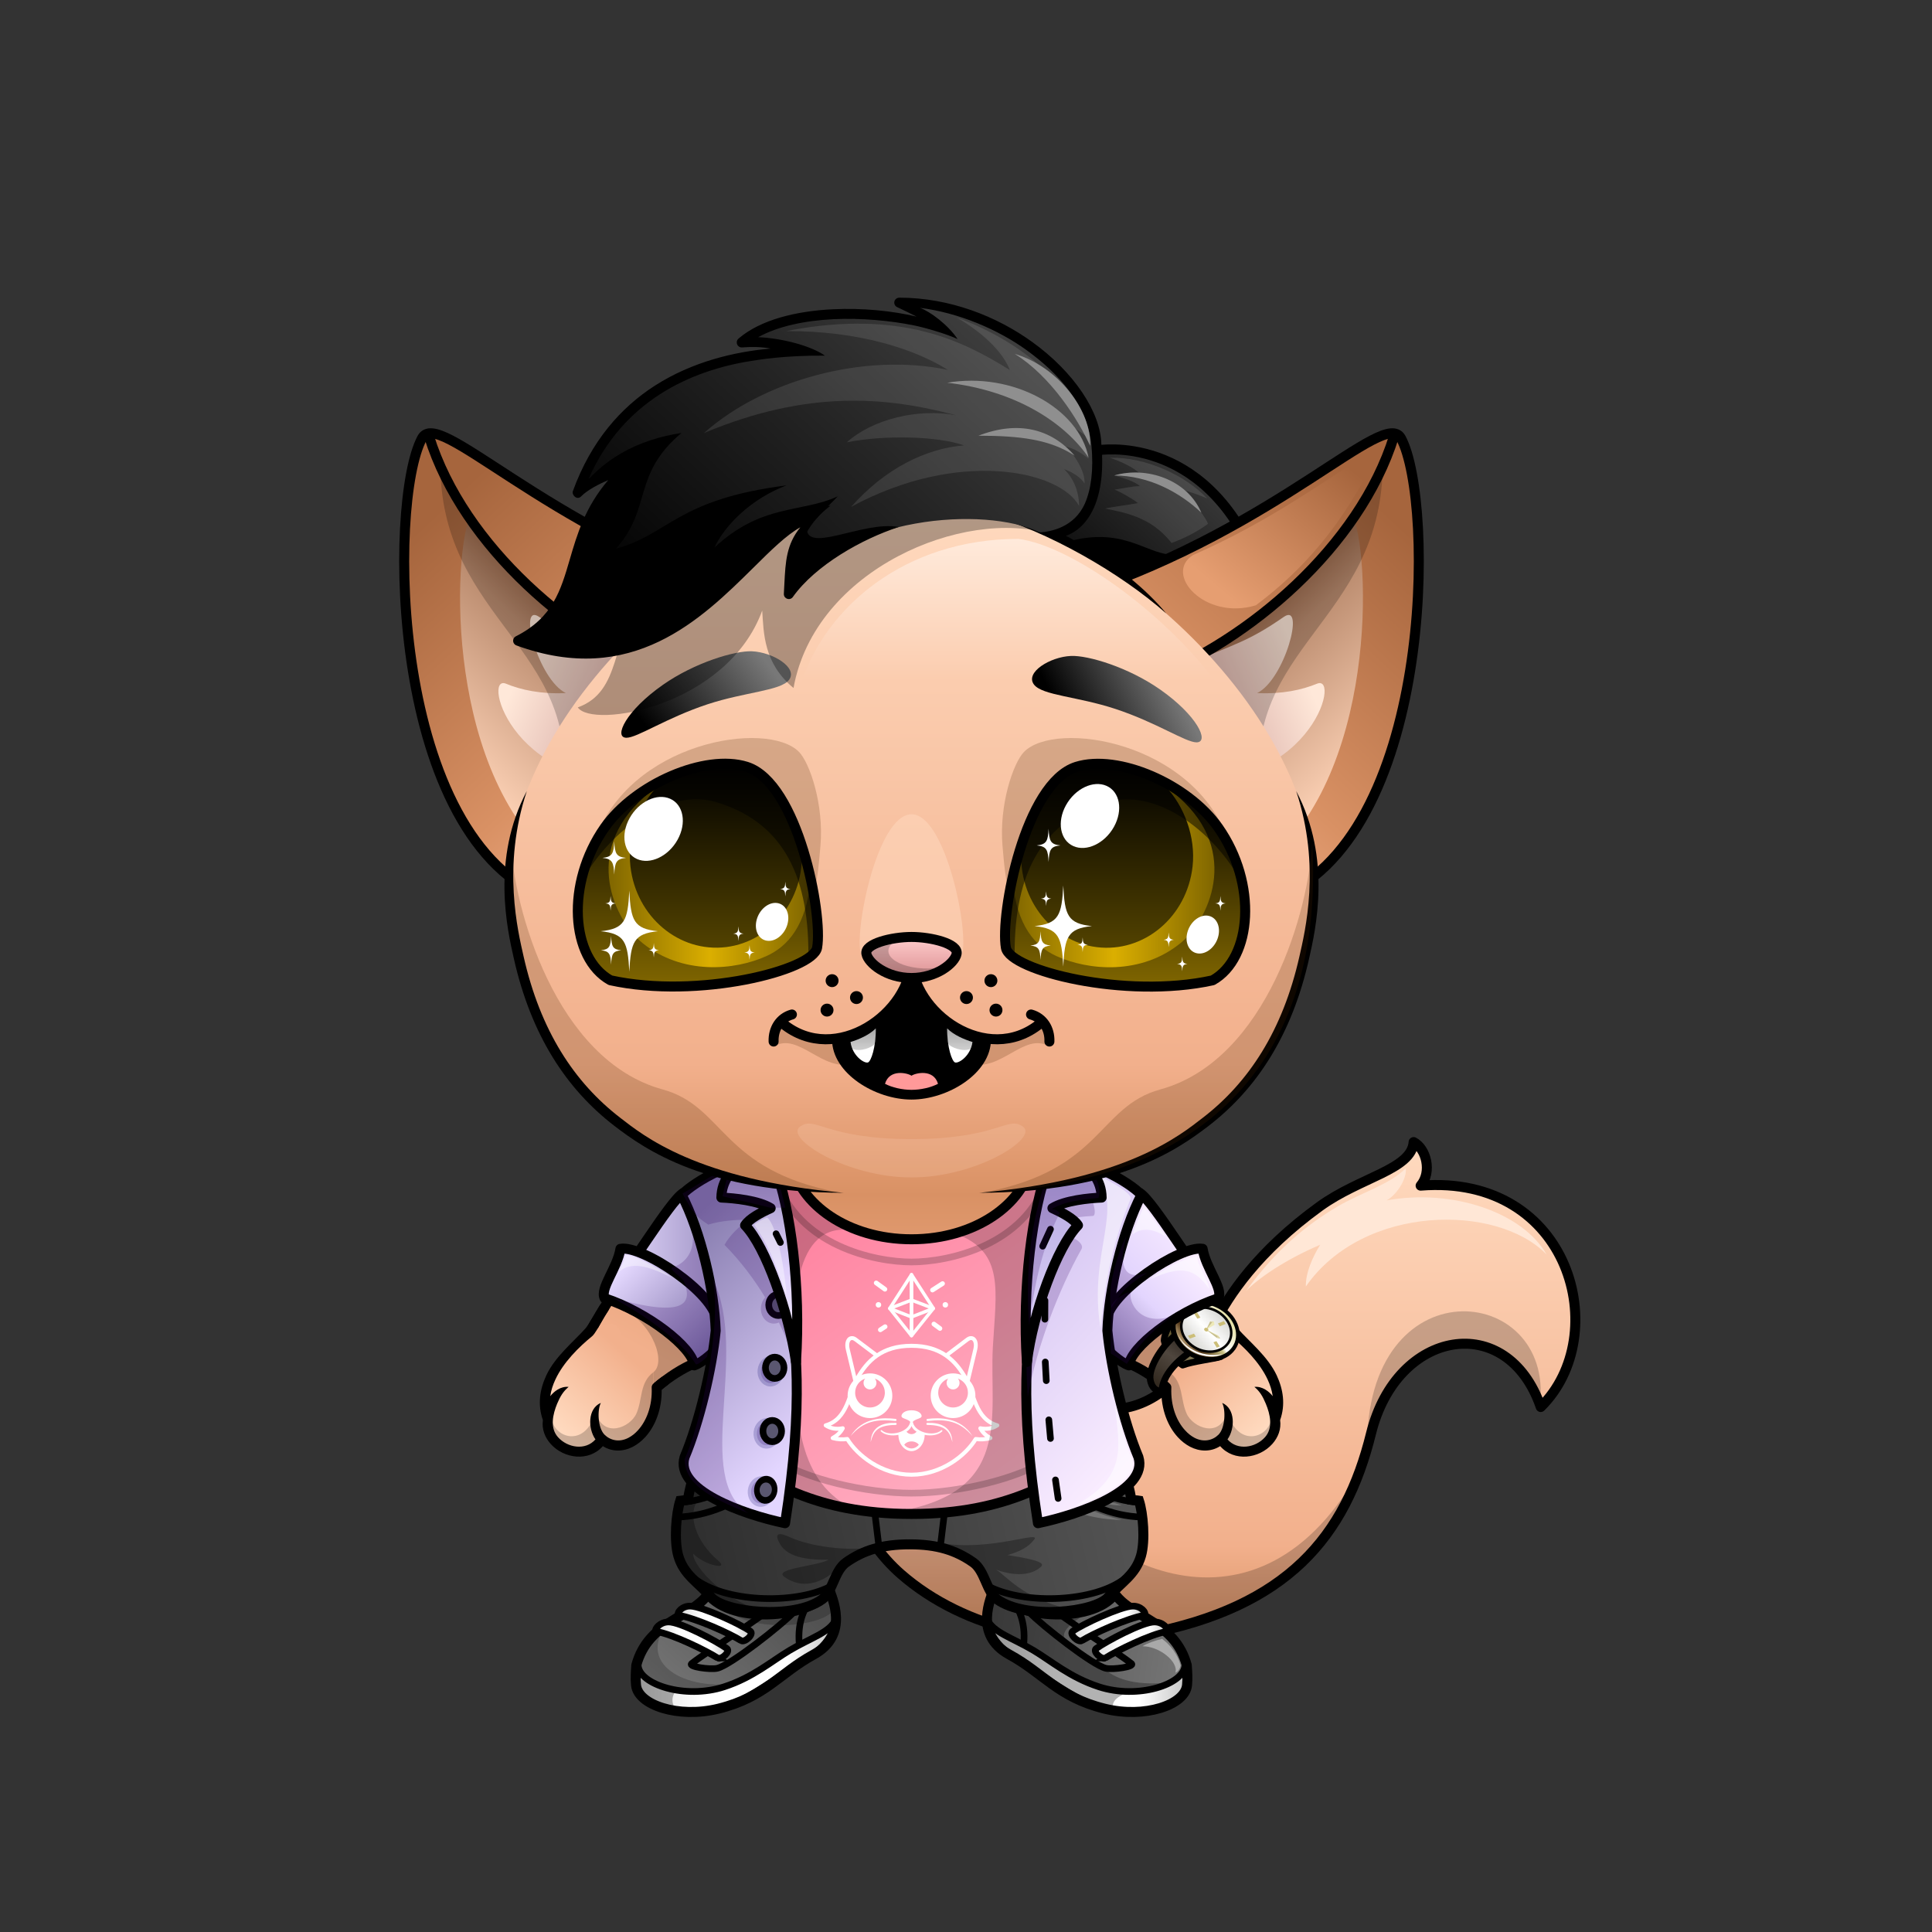 <svg xmlns="http://www.w3.org/2000/svg" style="shape-rendering:geometricPrecision; text-rendering:geometricPrecision; image-rendering:optimizeQuality; fill-rule:evenodd; clip-rule:evenodd" version="1.1" viewBox="0 0 29000 29000" xmlns:xml="http://www.w3.org/XML/1998/namespace" xml:space="preserve" xmlns:xlink="http://www.w3.org/1999/xlink"><rect x="0" y="0" width="29000" height="29000" fill="#333333" stroke="none"/><defs><style type="text/css">
   <![CDATA[
    .str8 {stroke:black;stroke-width:100;stroke-opacity:0.2}
    .str9 {stroke:black;stroke-width:100;stroke-linecap:round;stroke-linejoin:round;stroke-opacity:0.2}
    .str10 {stroke:#000066;stroke-width:100;stroke-linecap:round;stroke-linejoin:round;stroke-opacity:0.2}
    .str3 {stroke:black;stroke-width:100}
    .str2 {stroke:black;stroke-width:75}
    .str4 {stroke:black;stroke-width:150}
    .str1 {stroke:black;stroke-width:100;stroke-linecap:round;stroke-linejoin:round}
    .str7 {stroke:white;stroke-width:69.99;stroke-linecap:round;stroke-linejoin:round}
    .str5 {stroke:white;stroke-width:60;stroke-linecap:round;stroke-linejoin:round}
    .str6 {stroke:white;stroke-width:50;stroke-linecap:round;stroke-linejoin:round}
    .str0 {stroke:black;stroke-width:150;stroke-linecap:round;stroke-linejoin:round}
    .fil4 {fill:none}
    .fil33 {fill:none}
    .fil62 {fill:black}
    .fil41 {fill:#5A5770}
    .fil47 {fill:#8F8F8F}
    .fil15 {fill:#C7BE90}
    .fil13 {fill:#CCBE78}
    .fil16 {fill:#DED5A6}
    .fil14 {fill:#EDE9B9}
    .fil64 {fill:#FF9999}
    .fil2 {fill:#FFE7D6}
    .fil17 {fill:white}
    .fil6 {fill:black;fill-rule:nonzero}
    .fil32 {fill:white;fill-rule:nonzero}
    .fil46 {fill:white;fill-opacity:0.102}
    .fil1 {fill:black;fill-opacity:0.2}
    .fil37 {fill:#330066;fill-opacity:0.2}
    .fil57 {fill:#4D2700;fill-opacity:0.2}
    .fil60 {fill:#FFDABF;fill-opacity:0.2}
    .fil30 {fill:white;fill-opacity:0.2}
    .fil21 {fill:black;fill-opacity:0.302}
    .fil28 {fill:white;fill-opacity:0.4}
    .fil69 {fill:black;fill-opacity:0.502}
    .fil61 {fill:#FFDABF;fill-opacity:0.502}
    .fil43 {fill:white;fill-opacity:0.502}
    .fil38 {fill:url(#id0)}
    .fil67 {fill:url(#id1)}
    .fil74 {fill:url(#id2)}
    .fil45 {fill:url(#id3)}
    .fil44 {fill:url(#id4)}
    .fil66 {fill:url(#id5)}
    .fil68 {fill:url(#id6)}
    .fil36 {fill:url(#id7)}
    .fil8 {fill:url(#id8)}
    .fil5 {fill:url(#id9)}
    .fil35 {fill:url(#id10)}
    .fil3 {fill:url(#id11)}
    .fil70 {fill:url(#id12)}
    .fil31 {fill:url(#id13)}
    .fil18 {fill:url(#id14)}
    .fil71 {fill:url(#id15)}
    .fil54 {fill:url(#id16)}
    .fil72 {fill:url(#id17)}
    .fil34 {fill:url(#id18)}
    .fil58 {fill:url(#id19)}
    .fil39 {fill:url(#id20)}
    .fil40 {fill:url(#id21)}
    .fil10 {fill:url(#id22)}
    .fil42 {fill:url(#id23)}
    .fil56 {fill:url(#id24)}
    .fil12 {fill:url(#id25)}
    .fil24 {fill:url(#id26)}
    .fil19 {fill:url(#id27)}
    .fil29 {fill:url(#id28)}
    .fil27 {fill:url(#id29)}
    .fil23 {fill:url(#id30)}
    .fil11 {fill:url(#id31)}
    .fil63 {fill:url(#id32)}
    .fil20 {fill:url(#id33)}
    .fil9 {fill:url(#id34)}
    .fil25 {fill:url(#id35)}
    .fil22 {fill:url(#id36)}
    .fil26 {fill:url(#id37)}
    .fil65 {fill:url(#id38)}
    .fil7 {fill:url(#id39)}
    .fil48 {fill:url(#id40)}
    .fil51 {fill:url(#id41)}
    .fil59 {fill:url(#id42)}
    .fil73 {fill:url(#id43)}
    .fil52 {fill:url(#id44)}
    .fil49 {fill:url(#id45)}
    .fil53 {fill:url(#id46)}
    .fil50 {fill:url(#id47)}
    .fil0 {fill:url(#id48)}
    .fil55 {fill:url(#id49)}
   ]]>
  </style><linearGradient gradientUnits="userSpaceOnUse" id="id0" x1="9195.62" x2="11138.5" y1="19091.4" y2="19091.4"><stop offset="0" style="stop-opacity:1; stop-color:#E5D9FF"/><stop offset="1" style="stop-opacity:1; stop-color:#9085B7"/></linearGradient><linearGradient gradientUnits="userSpaceOnUse" id="id1" x1="9134.83" x2="12164.8" y1="13017.8" y2="13017.8"><stop offset="0" style="stop-opacity:1; stop-color:#806600"/><stop offset="0.502" style="stop-opacity:1; stop-color:#DBAF00"/><stop offset="1" style="stop-opacity:1; stop-color:#806600"/></linearGradient><linearGradient gradientUnits="userSpaceOnUse" id="id2" x1="9789.19" x2="14457.9" y1="9679.2" y2="4672.24"><stop offset="0" style="stop-opacity:1; stop-color:black"/><stop offset="0.612" style="stop-opacity:1; stop-color:#242424"/><stop offset="1" style="stop-opacity:1; stop-color:#3D3D3D"/></linearGradient><linearGradient gradientUnits="userSpaceOnUse" id="id3" x1="16147.1" x2="18467.9" xlink:href="#id2" y1="9686.9" y2="7197.98"/><linearGradient gradientUnits="userSpaceOnUse" id="id4" x1="15991.2" x2="15940.5" y1="20421.3" y2="17401.8"><stop offset="0" style="stop-opacity:1; stop-color:#E5D9FF"/><stop offset="1" style="stop-opacity:1; stop-color:#B0A4DB"/></linearGradient><linearGradient gradientUnits="userSpaceOnUse" id="id5" x1="10475.6" x2="10475.6" y1="14807.9" y2="11463"><stop offset="0" style="stop-opacity:1; stop-color:#806600"/><stop offset="1" style="stop-opacity:1; stop-color:black"/></linearGradient><linearGradient gradientUnits="userSpaceOnUse" id="id6" x1="10745.7" x2="10745.7" y1="11455.5" y2="14225.1"><stop offset="0" style="stop-opacity:1; stop-color:black"/><stop offset="1" style="stop-opacity:1; stop-color:#524200"/></linearGradient><linearGradient gradientUnits="userSpaceOnUse" id="id7" x1="14986.9" x2="17551" y1="18931.5" y2="21312.5"><stop offset="0" style="stop-opacity:1; stop-color:#D3C4F2"/><stop offset="1" style="stop-opacity:1; stop-color:#FAEDFF"/></linearGradient><linearGradient gradientUnits="userSpaceOnUse" id="id8" x1="8421.86" x2="9619.08" y1="21494.9" y2="20163.4"><stop offset="0" style="stop-opacity:1; stop-color:#FFDABF"/><stop offset="0.851" style="stop-opacity:1; stop-color:#F2B08C"/><stop offset="1" style="stop-opacity:1; stop-color:#F2B08C"/></linearGradient><linearGradient gradientUnits="userSpaceOnUse" id="id9" x1="18942.4" x2="17744.3" xlink:href="#id8" y1="21494.5" y2="20163.8"/><linearGradient gradientUnits="userSpaceOnUse" id="id10" x1="16751.8" x2="17996.3" y1="20258.9" y2="18978.3"><stop offset="0" style="stop-opacity:1; stop-color:#9F93C4"/><stop offset="0.478" style="stop-opacity:1; stop-color:#E3D5FE"/><stop offset="1" style="stop-opacity:1; stop-color:#FAEDFF"/></linearGradient><linearGradient gradientUnits="userSpaceOnUse" id="id11" x1="15991.1" x2="17371" y1="17773.3" y2="20872.6"><stop offset="0" style="stop-opacity:1; stop-color:#D99164"/><stop offset="0.878" style="stop-opacity:1; stop-color:#F2B08C"/><stop offset="1" style="stop-opacity:1; stop-color:#F2B08C"/></linearGradient><linearGradient gradientUnits="userSpaceOnUse" id="id12" x1="16888.2" x2="16888.2" xlink:href="#id5" y1="14809.2" y2="11464.2"/><linearGradient gradientUnits="userSpaceOnUse" id="id13" x1="12005" x2="15359.6" y1="17792.5" y2="22396.9"><stop offset="0" style="stop-opacity:1; stop-color:#FF7F9D"/><stop offset="1" style="stop-opacity:1; stop-color:#FFB2C5"/></linearGradient><linearGradient gradientUnits="userSpaceOnUse" id="id14" x1="13681.9" x2="13681.9" y1="17759.2" y2="23134.9"><stop offset="0" style="stop-opacity:1; stop-color:#D99164"/><stop offset="0.031" style="stop-opacity:1; stop-color:#D99164"/><stop offset="0.529" style="stop-opacity:1; stop-color:#F2B08C"/><stop offset="1" style="stop-opacity:1; stop-color:#FFDABF"/></linearGradient><linearGradient gradientUnits="userSpaceOnUse" id="id15" x1="15199" x2="18229" xlink:href="#id1" y1="13019" y2="13019"/><linearGradient gradientUnits="userSpaceOnUse" id="id16" x1="18388.9" x2="20108.9" y1="8920.25" y2="6891.55"><stop offset="0" style="stop-opacity:1; stop-color:#E69E71"/><stop offset="1" style="stop-opacity:1; stop-color:#A6653D"/></linearGradient><linearGradient gradientUnits="userSpaceOnUse" id="id17" x1="16618.2" x2="16618.2" xlink:href="#id6" y1="11456.8" y2="14226.4"/><linearGradient gradientUnits="userSpaceOnUse" id="id18" x1="16453.8" x2="17941.4" y1="19856.8" y2="18326.1"><stop offset="0" style="stop-opacity:1; stop-color:#B5A9D7"/><stop offset="0.42" style="stop-opacity:1; stop-color:#E3D5FE"/><stop offset="1" style="stop-opacity:1; stop-color:#FAEDFF"/></linearGradient><linearGradient gradientUnits="userSpaceOnUse" id="id19" x1="9787.48" x2="11411.9" y1="11031.6" y2="9817.74"><stop offset="0" style="stop-opacity:1; stop-color:black"/><stop offset="1" style="stop-opacity:1; stop-color:#787878"/></linearGradient><linearGradient gradientUnits="userSpaceOnUse" id="id20" x1="9363.9" x2="10617.3" y1="18982.4" y2="20254.8"><stop offset="0" style="stop-opacity:1; stop-color:#E5D9FF"/><stop offset="1" style="stop-opacity:1; stop-color:#7D71A8"/></linearGradient><linearGradient gradientUnits="userSpaceOnUse" id="id21" x1="12322.8" x2="9868.62" y1="21479.2" y2="18764.7"><stop offset="0" style="stop-opacity:1; stop-color:#E3D6FF"/><stop offset="1" style="stop-opacity:1; stop-color:#867BAE"/></linearGradient><linearGradient gradientUnits="userSpaceOnUse" id="id22" x1="17356.8" x2="17836.9" y1="20760.1" y2="20124.2"><stop offset="0" style="stop-opacity:1; stop-color:#332A20"/><stop offset="0.58" style="stop-opacity:1; stop-color:#4F463E"/><stop offset="1" style="stop-opacity:1; stop-color:#2E261F"/></linearGradient><linearGradient gradientUnits="userSpaceOnUse" id="id23" x1="11422.8" x2="11372" y1="20421.3" y2="17401.8"><stop offset="0" style="stop-opacity:1; stop-color:#F6F2FF"/><stop offset="0.451" style="stop-opacity:1; stop-color:#DFD1FB"/><stop offset="1" style="stop-opacity:1; stop-color:#978CBD"/></linearGradient><linearGradient gradientUnits="userSpaceOnUse" id="id24" x1="15140.3" x2="15140.3" y1="8089.16" y2="10235"><stop offset="0" style="stop-opacity:1; stop-color:#FFEADB"/><stop offset="1" style="stop-opacity:1; stop-color:#FBCCAE"/></linearGradient><linearGradient gradientUnits="userSpaceOnUse" id="id25" x1="17880.7" x2="18332.3" y1="20160.3" y2="19755.3"><stop offset="0" style="stop-opacity:1; stop-color:#D9D9D5"/><stop offset="0.502" style="stop-opacity:0.988; stop-color:white"/><stop offset="1" style="stop-opacity:1; stop-color:#DBDBD7"/></linearGradient><linearGradient gradientUnits="userSpaceOnUse" id="id26" x1="14895.7" x2="17745.3" y1="24603.3" y2="25021.3"><stop offset="0" style="stop-opacity:1; stop-color:#525252"/><stop offset="1" style="stop-opacity:1; stop-color:#757575"/></linearGradient><linearGradient gradientUnits="userSpaceOnUse" id="id27" x1="11835.7" x2="10252.6" xlink:href="#id26" y1="23942.4" y2="25682.3"/><linearGradient gradientUnits="userSpaceOnUse" id="id28" x1="10628.9" x2="16678.6" y1="23597.5" y2="22198"><stop offset="0" style="stop-opacity:1; stop-color:#303030"/><stop offset="1" style="stop-opacity:1; stop-color:#525252"/></linearGradient><linearGradient gradientUnits="userSpaceOnUse" id="id29" x1="16439.7" x2="17525.8" y1="24618.6" y2="24618.6"><stop offset="0" style="stop-opacity:1; stop-color:#D9D9D9"/><stop offset="0.329" style="stop-opacity:1; stop-color:white"/><stop offset="0.761" style="stop-opacity:1; stop-color:white"/><stop offset="1" style="stop-opacity:1; stop-color:#C4C4C4"/></linearGradient><linearGradient gradientUnits="userSpaceOnUse" id="id30" x1="9838.83" x2="10925" xlink:href="#id29" y1="24618.6" y2="24618.6"/><linearGradient gradientUnits="userSpaceOnUse" id="id31" x1="17746.5" x2="18453.6" y1="20226.1" y2="19717.5"><stop offset="0" style="stop-opacity:1; stop-color:#D9BE8F"/><stop offset="0.212" style="stop-opacity:1; stop-color:#4F3416"/><stop offset="0.522" style="stop-opacity:1; stop-color:#C9C284"/><stop offset="0.588" style="stop-opacity:1; stop-color:white"/><stop offset="1" style="stop-opacity:1; stop-color:#E3DD9A"/></linearGradient><linearGradient gradientUnits="userSpaceOnUse" id="id32" x1="12956.5" x2="12956.5" y1="15436.9" y2="15949.6"><stop offset="0" style="stop-opacity:1; stop-color:#CFCFCF"/><stop offset="0.569" style="stop-opacity:1; stop-color:white"/><stop offset="1" style="stop-opacity:1; stop-color:#FEFEFE"/></linearGradient><linearGradient gradientUnits="userSpaceOnUse" id="id33" x1="9543.05" x2="12545.2" xlink:href="#id29" y1="25000.9" y2="25000.9"/><linearGradient gradientUnits="userSpaceOnUse" id="id34" x1="17495" x2="18299.8" y1="20000.7" y2="20218.7"><stop offset="0" style="stop-opacity:1; stop-color:#736739"/><stop offset="0.31" style="stop-opacity:1; stop-color:#52442C"/><stop offset="1" style="stop-opacity:1; stop-color:#D6D09C"/></linearGradient><linearGradient gradientUnits="userSpaceOnUse" id="id35" x1="14819.4" x2="17821.6" xlink:href="#id29" y1="25000.9" y2="25000.9"/><linearGradient gradientUnits="userSpaceOnUse" id="id36" x1="10177.7" x2="11277" xlink:href="#id29" y1="24369.7" y2="24369.7"/><linearGradient gradientUnits="userSpaceOnUse" id="id37" x1="16087.7" x2="17186.9" xlink:href="#id29" y1="24369.7" y2="24369.7"/><linearGradient gradientUnits="userSpaceOnUse" id="id38" x1="14407.4" x2="14407.4" xlink:href="#id32" y1="15436.9" y2="15949.6"/><linearGradient gradientUnits="userSpaceOnUse" id="id39" x1="11500.1" x2="9865.46" xlink:href="#id11" y1="17779.5" y2="20866.3"/><linearGradient gradientUnits="userSpaceOnUse" id="id40" x1="10699.5" x2="6485.47" y1="12251.1" y2="7754.16"><stop offset="0" style="stop-opacity:1; stop-color:#F2B08C"/><stop offset="0.349" style="stop-opacity:1; stop-color:#D99164"/><stop offset="1" style="stop-opacity:1; stop-color:#A6653D"/></linearGradient><linearGradient gradientUnits="userSpaceOnUse" id="id41" x1="16664.3" x2="20878.4" xlink:href="#id40" y1="12251.1" y2="7754.16"/><linearGradient gradientUnits="userSpaceOnUse" id="id42" x1="15996.3" x2="17532.1" xlink:href="#id19" y1="10875.3" y2="10112.9"/><linearGradient gradientUnits="userSpaceOnUse" id="id43" x1="13681.9" x2="13681.9" y1="14064.4" y2="14679.7"><stop offset="0" style="stop-opacity:1; stop-color:#FFCCCC"/><stop offset="1" style="stop-opacity:1; stop-color:#DB9092"/></linearGradient><linearGradient gradientUnits="userSpaceOnUse" id="id44" x1="20370.6" x2="18060.9" y1="11692.9" y2="9237.23"><stop offset="0" style="stop-opacity:1; stop-color:#FDD2B6"/><stop offset="0.671" style="stop-opacity:1; stop-color:#BD8E71"/><stop offset="1" style="stop-opacity:1; stop-color:#7D492B"/></linearGradient><linearGradient gradientUnits="userSpaceOnUse" id="id45" x1="6993.25" x2="9302.91" xlink:href="#id44" y1="11692.9" y2="9237.23"/><linearGradient gradientUnits="userSpaceOnUse" id="id46" x1="19537.2" x2="17315.1" y1="10009.9" y2="10946.3"><stop offset="0" style="stop-opacity:1; stop-color:#FFE8D9"/><stop offset="0.651" style="stop-opacity:1; stop-color:#DAAFA8"/><stop offset="1" style="stop-opacity:1; stop-color:#B57676"/></linearGradient><linearGradient gradientUnits="userSpaceOnUse" id="id47" x1="7826.66" x2="10048.7" xlink:href="#id46" y1="10009.9" y2="10946.3"/><linearGradient gradientUnits="userSpaceOnUse" id="id48" x1="18059.7" x2="18059.7" y1="24607.5" y2="17142.7"><stop offset="0" style="stop-opacity:1; stop-color:#D99164"/><stop offset="0.188" style="stop-opacity:1; stop-color:#F2B08C"/><stop offset="1" style="stop-opacity:1; stop-color:#FFDABF"/></linearGradient><linearGradient gradientUnits="userSpaceOnUse" id="id49" x1="13681.9" x2="13681.9" xlink:href="#id48" y1="17936.7" y2="7484.8"/></defs><g id="Tail"><path class="fil0 str0" d="M12493 21526c-108,-680 218,-1106 853,-1371 407,-170 968,-507 1548,103 1079,929 2334,1589 3344,-408 200,-395 633,-1062 1571,-1741 608,-441 1379,-552 1410,-966 188,97 281,447 105,654 2254,-180 2894,2250 1803,3323 -501,-1453 -2159,-1176 -2547,395 -382,1548 -1253,2606 -3380,3013 -1254,239 -2716,-59 -3679,-902 -591,-518 -901,-1308 -1028,-2100z"/><path class="fil1" d="M12493 21526c-34,-212 -25,-399 22,-565 118,7 216,-8 261,-76l227 -136c303,-16 2090,1121 2394,1105 755,1519 3290,3001 4894,414 -311,1225 -1516,1958 -3091,2260 -1254,239 -2716,-59 -3679,-902 -591,-518 -901,-1308 -1028,-2100z"/><path class="fil1" d="M23117 21071c-441,-1251 -1908,-997 -2392,25 -97,206 -122,441 -204,656 -32,-2777 2797,-2503 2596,-681z"/><path class="fil2" d="M18703 19378c458,-627 905,-990 1374,-1268 341,-202 799,-337 1024,-575 22,164 -149,413 -290,484 995,-182 2047,183 2403,811 -738,-765 -2750,-759 -3613,481 -4,-211 104,-446 215,-626 -528,224 -931,505 -1113,693z"/></g><g id="RightHand"><path class="fil3" d="M16231 17709c1007,345 1819,1401 2257,2165 289,504 -636,1265 -911,1014 -627,-574 -1209,-620 -1689,-543 -742,120 -1353,-1920 -931,-2545 422,-21 934,-40 1274,-91z"/><path class="fil1" d="M17512 20830c-602,-518 -1160,-559 -1624,-485 -171,28 -335,-59 -481,-217 -325,-472 753,-1098 1039,-656 127,197 1396,-73 1589,120 -393,293 -671,863 -478,1006 -2,93 16,193 -45,232l0 0 0 0z"/><path class="fil4 str0" d="M16477 20333c340,47 711,200 1100,555 275,251 1152,-509 864,-1013 -438,-763 -1203,-1821 -2210,-2166 -90,-31 -172,-59 -246,-84"/></g><g id="RightPaw"><animateTransform additive="sum" attributeName="transform" dur="10" repeatCount="indefinite" type="translate" values="0;0 200;0;0 200;0;0 200;0;0 200;0"/><path class="fil5" d="M17501 20836c-31,672 506,1059 828,766 253,397 884,103 809,-293 203,-535 -266,-1036 -634,-1325 -198,-64 -364,-248 -462,44 -114,341 -157,279 -402,398 -164,79 -11,352 -139,410z"/><path class="fil1" d="M17501 20836c-31,672 506,1059 828,766 341,429 911,24 753,-293 -65,297 -520,408 -657,-118 -113,412 -522,237 -614,26 -96,-216 -45,-462 -254,-619 -2,93 16,193 -45,232l0 0 0 1c-2,0 -3,1 -5,2l0 0 0 0 0 0 0 0 -1 1 0 0 0 0c-2,1 -3,2 -5,2z"/><path class="fil6" d="M17437 20673c-79,-58 -168,63 -89,121 29,21 57,43 84,65 -4,302 99,551 246,712 55,61 118,109 183,144 146,76 312,82 454,-8 209,238 583,191 784,-34 86,-97 135,-221 116,-357 83,-234 46,-463 -52,-673 -133,-282 -403,-498 -588,-704 -34,-37 -181,-286 -215,-345 -58,-79 -178,10 -120,89 36,48 75,120 112,186 6,12 81,153 124,188 201,164 431,392 551,649 38,81 65,165 77,251 -53,-69 -156,-152 -275,-139 81,67 126,143 171,252 66,158 113,363 -12,503 -142,159 -412,205 -563,33 116,-164 118,-464 -80,-548 55,102 48,374 -55,477 -86,86 -222,119 -360,47 -49,-26 -97,-63 -141,-112 -129,-140 -218,-365 -207,-639 2,-22 -6,-44 -23,-60 -37,-34 -82,-68 -122,-98z"/></g><g id="LeftHand"><path class="fil7" d="M11133 17709c-1007,345 -1819,1401 -2257,2165 -289,504 636,1265 911,1014 627,-574 1209,-620 1689,-543 742,120 1352,-1920 931,-2545 -422,-21 -934,-40 -1274,-91z"/><path class="fil1" d="M9852 20830c602,-518 1160,-559 1624,-485 171,28 335,-59 481,-217 325,-472 -753,-1098 -1039,-656 -129,200 -1383,-31 -1579,164 479,250 658,821 468,962 2,93 -16,193 45,232l0 0 0 0z"/><path class="fil4 str0" d="M10887 20333c-340,47 -711,200 -1100,555 -275,251 -1153,-509 -864,-1013 438,-763 1203,-1821 2210,-2166 90,-31 171,-59 246,-84"/></g><g id="LeftPaw"><animateTransform additive="sum" attributeName="transform" dur="10" repeatCount="indefinite" type="translate" values="0;0 200;0;0 200;0;0 200;0;0 200;0"/><path class="fil8" d="M9863 20836c31,672 -506,1059 -828,766 -253,397 -884,103 -809,-293 -203,-535 266,-1036 634,-1325 198,-64 364,-248 462,44 114,341 157,279 402,398 164,79 11,352 139,410z"/><path class="fil1" d="M9863 20836c31,672 -506,1059 -828,766 -341,429 -911,24 -754,-293 66,297 521,408 658,-118 113,412 522,237 614,26 95,-216 45,-462 254,-619 2,93 -16,193 45,232l0 0 0 1c2,0 3,1 5,2l0 0 0 0 0 0 0 0 0 1 1 0 0 0c1,1 3,2 5,2z"/><path class="fil6" d="M9927 20673c79,-58 168,63 88,121 -28,21 -56,43 -83,65 4,302 -100,551 -246,712 -56,61 -118,109 -183,144 -146,76 -312,82 -454,-8 -209,238 -583,191 -784,-34 -86,-97 -135,-221 -116,-357 -83,-234 -46,-463 52,-673 133,-282 403,-498 588,-704 34,-37 180,-286 214,-345 59,-79 179,10 121,89 -36,48 -76,120 -112,186 -6,12 -81,153 -124,188 -201,164 -431,392 -551,649 -38,81 -66,165 -77,251 53,-69 156,-152 275,-139 -81,67 -126,143 -172,252 -65,158 -113,363 13,503 142,159 412,205 562,33 -115,-164 -117,-464 81,-548 -55,102 -48,374 55,477 86,86 222,119 359,47 50,-26 98,-63 142,-112 128,-140 218,-365 207,-639 -2,-22 6,-44 23,-60 37,-34 81,-68 122,-98z"/></g><g id="Watches"><animateTransform additive="sum" attributeName="transform" dur="10" repeatCount="indefinite" type="translate" values="0;0 200;0;0 200;0;0 200;0;0 200;0"/><path class="fil9 str1" d="M17668 19728c-66,66 -190,261 -194,396 23,104 100,247 278,367 153,-58 478,-95 569,-126 -159,-142 -494,-495 -653,-637z"/><path class="fil10 str1" d="M17694 20001c-231,165 -466,523 -427,717 20,104 81,168 172,165 11,-235 224,-465 492,-630 -65,-99 -172,-153 -237,-252z"/><path class="fil6" d="M18348 19611c122,77 206,186 241,300 38,119 24,244 -48,346l0 1 -1 0 0 0c-73,103 -190,162 -321,176 -125,13 -264,-17 -386,-93l-1 0 -1 -1 0 0c-122,-76 -206,-185 -242,-300 -37,-118 -24,-243 49,-346l0 0 1 -1c73,-102 190,-161 320,-175 126,-13 265,17 387,92l0 0 2 1 0 0zm95 341c-27,-84 -89,-164 -180,-221l0 0 -2 -1 0 0c-91,-57 -193,-79 -285,-70 -87,9 -164,48 -210,113l0 0 0 0c-47,66 -55,148 -30,227 26,84 88,164 180,221l0 0 1 1 0 0c92,56 194,79 286,69 86,-9 163,-47 210,-112l0 0 0 -1 0 0c47,-66 54,-147 30,-226z"/><path class="fil11" d="M18321 19660c219,137 298,387 176,559 -122,173 -399,202 -618,65 -219,-137 -297,-388 -175,-560 122,-172 398,-201 617,-64z"/><g><path class="fil4 str2" d="M18280 19713c172,107 233,304 138,439 -96,135 -313,158 -485,51 -172,-108 -233,-304 -138,-439 96,-136 313,-158 485,-51z"/><path class="fil12" d="M18280 19713c172,107 233,304 138,439 -96,135 -313,158 -485,51 -172,-108 -233,-304 -138,-439 96,-136 313,-158 485,-51z" id="1"/></g><polygon class="fil13" points="17921,19713 17966,19696 18018,19777 17973,19794 "/><polygon class="fil13" points="17859,20093 17832,20050 17922,20018 17949,20061 "/><polygon class="fil13" points="18309,20211 18264,20228 18214,20148 18259,20131 "/><polygon class="fil13" points="18371,19830 18398,19873 18309,19908 18282,19865 "/><polygon class="fil14" points="18106,19958 18166,19835 18221,19836 18231,19885 "/><polygon class="fil14" points="18106,19958 18287,20046 18317,20089 18263,20080 "/><polygon class="fil15" points="18106,19958 18195,19848 18166,19835 "/><polygon class="fil15" points="18106,19958 18279,20055 18317,20089 18263,20080 "/><circle class="fil13" r="428" transform="matrix(0.065 0.04 -0.036 0.051 18106.5 19957.8)"/><polygon class="fil16" points="18195,19848 18221,19836 18166,19835 "/><path class="fil17" d="M17689 20038c72,239 414,397 668,288 -363,65 -614,-140 -668,-288z"/><polygon class="fil16" points="18263,20080 18279,20055 18317,20089 "/></g><g id="Body"><animateTransform additive="sum" attributeName="transform" dur="10" repeatCount="indefinite" type="translate" values="0;0 200;0;0 200;0;0 200;0;0 200;0"/><path class="fil18" d="M13682 23135c-1548,0 -2752,-291 -2993,-1956 -147,-1014 391,-2287 991,-3420 634,80 1289,123 2002,142 713,-19 1367,-62 2002,-142 600,1133 1137,2406 991,3420 -242,1665 -1445,1956 -2993,1956z"/><path class="fil1" d="M12621 23067c-1016,-156 -1749,-629 -1932,-1888 -75,-519 29,-1106 229,-1707 -223,2001 402,3257 1703,3595z"/><path class="fil6" d="M11012 22144c-250,-321 -348,-641 -397,-954 -59,-377 -24,-998 184,-1320 -78,421 -93,905 -36,1298 50,341 104,572 249,976z"/><path class="fil1" d="M14743 23067c1016,-156 1749,-629 1932,-1888 75,-519 -29,-1106 -229,-1707 223,2001 -402,3257 -1703,3595z"/><path class="fil6" d="M16352 22144c250,-321 347,-641 397,-954 59,-377 24,-998 -184,-1320 78,421 93,905 36,1298 -50,341 -104,572 -249,976z"/></g><g id="Boots"><path class="fil19" d="M12480 23927c-92,212 -855,393 -1349,281 -230,-53 -435,-171 -502,-280 -467,235 -982,638 -1102,1070 -25,90 27,284 31,373 11,212 621,427 1230,276 698,-174 908,-564 1431,-850 546,-299 299,-745 261,-870z"/><path class="fil1" d="M12471 23945c-125,204 -860,372 -1340,263 -76,-18 -149,-42 -216,-72 70,147 407,258 811,258 422,0 769,-121 818,-277 -16,-61 -37,-114 -51,-153 -7,-6 -15,-13 -22,-19z"/><path class="fil1" d="M10170 24208c-303,222 -562,499 -643,790 -25,90 26,284 31,373 378,72 1012,257 1390,-93 -806,72 -1493,-417 -778,-1070z"/><path class="fil4 str1" d="M11912 24202c-176,188 -955,800 -1148,840 -110,23 -440,-25 -382,-71 237,-188 984,-643 1259,-887 80,79 191,39 271,118z"/><path class="fil20 str1" d="M10868 25320c435,-141 719,-390 984,-547 313,-187 610,-270 693,-467 -62,393 -366,553 -711,772 -323,205 -638,446 -1005,555 -512,152 -1487,56 -1249,-628 22,279 701,505 1288,315z"/><path class="fil21" d="M10154 25683c-393,-50 -724,-247 -574,-678 13,165 256,312 574,365 -88,104 -72,208 0,313z"/><path class="fil4 str0" d="M12445 23850c-202,444 -1463,544 -1816,78 -262,360 -899,408 -1078,1067 -6,92 -15,194 -4,299 29,297 632,504 1241,353 698,-174 904,-526 1426,-812 546,-299 269,-861 231,-985z"/><path class="fil22 str3" d="M11124 24626c-172,-106 -664,-331 -941,-381 -27,-44 59,-142 183,-137 177,7 750,271 897,377 59,43 -82,176 -139,141z"/><path class="fil4 str3" d="M11996 24665c-23,-300 56,-636 389,-805"/><path class="fil23 str3" d="M10772 24886c-172,-106 -655,-350 -932,-400 -12,-40 66,-139 195,-140 177,-2 729,293 876,399 59,43 -82,175 -139,141z"/><path class="fil24" d="M14885 23927c92,212 855,393 1348,281 230,-53 435,-171 503,-280 467,235 982,638 1102,1070 25,90 -27,284 -31,373 -11,212 -622,427 -1230,276 -698,-174 -909,-564 -1431,-850 -546,-299 -299,-745 -261,-870z"/><path class="fil4 str1" d="M15452 24202c176,188 955,800 1149,840 109,23 440,-25 382,-71 -237,-188 -984,-643 -1259,-887 -80,79 -192,39 -272,118z"/><path class="fil25 str1" d="M16497 25320c-435,-141 -720,-390 -984,-547 -314,-187 -610,-270 -694,-467 62,393 366,553 711,772 324,205 639,446 1006,555 512,152 1487,56 1249,-628 -23,279 -701,505 -1288,315z"/><path class="fil4 str0" d="M14919 23850c202,444 1463,544 1817,78 262,360 898,408 1078,1067 6,92 15,194 4,299 -29,297 -633,504 -1241,353 -698,-174 -904,-526 -1427,-812 -546,-299 -269,-861 -231,-985z"/><path class="fil21" d="M14885 23927c77,178 907,309 1474,246 -312,226 -510,341 -302,510 164,132 344,243 516,365 208,186 534,248 955,210 -186,43 -371,86 -557,130 -273,96 -291,192 -250,288 -47,-8 -96,-17 -144,-29 -698,-174 -909,-564 -1431,-850 -546,-299 -299,-745 -261,-870z"/><path class="fil26 str3" d="M16240 24626c173,-106 665,-331 942,-381 27,-44 -59,-142 -184,-137 -177,7 -750,271 -896,377 -60,43 82,176 138,141z"/><path class="fil4 str3" d="M15368 24665c24,-300 -55,-636 -388,-805"/><path class="fil27 str3" d="M16592 24886c173,-106 655,-350 932,-400 13,-40 -65,-139 -194,-140 -177,-2 -730,293 -876,399 -60,43 82,175 138,141z"/><path class="fil28" d="M17148 24711c257,-2 545,237 495,397 49,-18 77,-82 78,-113 -46,-164 -149,-299 -277,-395 -103,24 -217,63 -296,111z"/></g><g id="Trousers"><path class="fil29 str4" d="M13654 23181c-415,0 -695,90 -953,271 -177,123 -201,439 -358,553 -430,314 -1472,198 -1669,-31 -193,-224 -409,-331 -493,-622 -65,-227 -33,-634 30,-827 30,-5 83,-5 113,-10 51,-295 154,-664 389,-916 956,0 1985,42 2941,42 956,0 1985,-42 2940,-42 236,252 338,621 389,916 30,5 83,5 113,10 63,193 96,600 31,827 -84,291 -301,398 -493,622 -198,229 -1239,345 -1670,31 -157,-114 -180,-430 -357,-553 -258,-181 -538,-271 -953,-271z"/><path class="fil4 str1" d="M10224 22545c358,-9 767,-207 999,-436 55,54 86,122 141,176 -261,271 -761,478 -1192,486"/><line class="fil4 str3" x1="13083" x2="13195" y1="22311" y2="23232"/><path class="fil4 str1" d="M10414 23687c462,368 1498,399 2031,136"/><path class="fil21" d="M13078 23233c-394,46 -910,-17 -1228,-162 -215,-99 -212,-12 -137,113 124,206 452,232 722,228 -144,93 -826,132 -666,253 127,95 416,233 809,-119 90,-111 164,-222 500,-313z"/><path class="fil21" d="M10468 22528c-146,214 -28,609 313,898 176,149 -203,72 -377,-106 -7,203 547,778 1096,861 -271,-7 -503,-19 -763,-153 -65,-33 -154,-128 -196,-190 -132,-136 -307,-307 -357,-497 -76,-287 -33,-579 19,-808 88,-2 176,-4 265,-5z"/><path class="fil21" d="M10350 22525c147,-7 438,-99 540,-182 -150,-140 -271,-321 -342,-539 -124,196 -187,471 -198,721z"/><path class="fil4 str1" d="M17083 22545c-358,-9 -766,-207 -998,-436 -56,54 -86,122 -142,176 262,271 762,478 1193,486"/><line class="fil4 str3" x1="14224" x2="14113" y1="22311" y2="23232"/><path class="fil4 str1" d="M16894 23687c-462,368 -1498,399 -2032,136"/><path class="fil21" d="M14103 23159c756,140 1552,-200 1416,-44 -48,56 -125,151 -395,227 349,56 575,105 504,173 -101,98 -320,174 -678,46 155,89 379,416 1085,591 -98,122 -911,76 -1149,-201 -120,-348 -225,-614 -783,-792z"/><path class="fil30" d="M16084 22512c188,122 461,238 756,302 -395,-3 -705,-110 -962,-218 69,-28 137,-56 206,-84z"/><path class="fil30" d="M16354 22364c130,136 323,178 486,232 -185,7 -420,-58 -588,-164 39,-23 63,-45 102,-68z"/></g><g id="Shirt"><animateTransform additive="sum" attributeName="transform" dur="10" repeatCount="indefinite" type="translate" values="0;0 200;0;0 200;0;0 200;0;0 200;0"/><path class="fil31 str0" d="M13682 18602c-963,0 -1688,-539 -1791,-1137 -307,15 -938,252 -1318,449 710,1557 714,2701 306,3906 615,392 1349,905 2803,905 1454,0 2189,-513 2804,-905 -408,-1205 -405,-2349 305,-3906 -380,-197 -1010,-434 -1317,-449 -103,598 -828,1137 -1792,1137z"/><g><path class="fil4" d="M13209 20382l-366 -276c-78,-59 -150,11 -118,149l156 654c109,-176 219,-351 328,-527z"/><path class="fil32" d="M13133 20361l-307 -231c-13,-10 -25,-15 -35,-16 -8,0 -15,2 -21,7 -7,6 -13,15 -17,28 -8,24 -9,58 1,99l112 470 -45 64 -124 -520c-13,-53 -11,-98 0,-131 8,-24 20,-43 36,-56 18,-14 39,-20 61,-19 22,1 45,10 67,27l324 244 -52 34z"/><path class="fil4 str5" d="M13682 20201c-443,0 -666,224 -819,498 -120,216 -138,603 -469,696 77,50 162,62 256,44 -34,63 -82,109 -151,147 75,21 148,24 219,14 149,244 511,536 964,536 453,0 816,-292 964,-536 72,10 145,7 220,-14 -69,-38 -117,-84 -151,-147 93,18 179,6 255,-44 -330,-93 -349,-480 -469,-696 -153,-274 -375,-498 -819,-498z"/><path class="fil17" d="M13059 20615c185,0 335,150 335,335 0,186 -150,336 -335,336 -185,0 -336,-150 -336,-336 0,-185 151,-335 336,-335zm72 78c87,30 151,113 151,211 0,123 -100,223 -223,223 -123,0 -223,-100 -223,-223 0,-98 63,-181 151,-211 -16,17 -25,40 -25,65 0,54 43,98 97,98 53,0 97,-44 97,-98 0,-25 -10,-48 -25,-65z"/><path class="fil17" d="M14306 20615c-185,0 -336,150 -336,335 0,186 151,336 336,336 185,0 335,-150 335,-336 0,-185 -150,-335 -335,-335zm-72 78c-88,30 -151,113 -151,211 0,123 100,223 223,223 123,0 223,-100 223,-223 0,-98 -64,-181 -151,-211 15,17 25,40 25,65 0,54 -44,98 -97,98 -54,0 -97,-44 -97,-98 0,-25 9,-48 25,-65z"/><path class="fil17" d="M13682 21169c-101,0 -151,49 -151,87 0,50 151,37 151,137 0,-100 152,-87 152,-137 0,-38 -51,-87 -152,-87z"/><path class="fil17" d="M14143 21485c4,-4 4,-11 0,-15 -4,-5 -10,-5 -15,-1 -110,102 -423,33 -428,-146 -1,-5 -11,0 -18,1 -6,-1 -16,-6 -17,-1 -5,179 -318,248 -429,146 -4,-4 -11,-4 -15,1 -4,4 -3,11 1,15 58,57 165,72 263,53 4,155 107,244 197,244 91,0 194,-89 198,-244 97,19 204,4 263,-53zm-461 257c49,0 92,-30 110,-56 -20,-29 -64,-50 -110,-50 -46,0 -89,21 -109,50 18,26 61,56 109,56zm0 -215c34,0 60,-17 76,-37 -35,-22 -62,-50 -76,-84 -13,34 -40,62 -75,84 15,20 41,37 75,37z"/><path class="fil17" d="M13443 21298c9,1 15,9 14,18 -1,8 -9,15 -17,14 -281,-33 -482,2 -673,227 181,-289 499,-280 676,-259z"/><path class="fil17" d="M13443 21358c9,-1 16,6 16,15 0,9 -7,16 -16,16 -285,1 -336,112 -374,258 10,-237 189,-295 374,-289z"/><path class="fil17" d="M13921 21298c-8,1 -15,9 -14,18 1,8 9,15 18,14 280,-33 481,2 673,227 -181,-289 -499,-280 -677,-259z"/><path class="fil17" d="M13922 21358c-9,-1 -16,6 -17,15 0,9 7,16 16,16 286,1 337,112 375,258 -10,-237 -189,-295 -374,-289z"/><polygon class="fil4 str6" points="13682,20049 13355,19640 13682,19133 "/><polygon class="fil4 str6" points="13682,19768 13355,19640 13682,19515 14010,19640 "/><polygon class="fil4 str6" points="13682,20049 14010,19640 13682,19133 "/><line class="fil4 str7" x1="13152" x2="13283" y1="19257" y2="19352"/><line class="fil4 str7" x1="13214" x2="13286" y1="19961" y2="19914"/><circle class="fil17" cx="13186" cy="19586" r="41"/><line class="fil4 str7" x1="14148" x2="13997" y1="19267" y2="19364"/><line class="fil4 str7" x1="14109" x2="14018" y1="19941" y2="19874"/><circle class="fil17" cx="14190" cy="19586" r="41"/><path class="fil32" d="M14232 20361l307 -231c13,-10 25,-15 35,-16 8,0 15,2 21,7 7,6 13,15 17,28 8,24 9,58 -1,99l-112 470 45 64 124 -520c12,-53 11,-98 0,-131 -8,-24 -21,-43 -37,-56 -17,-14 -38,-20 -61,-19 -21,1 -44,10 -67,27l-323 244 52 34z"/></g><path class="fil33 str8" d="M11602 21883c476,322 1404,530 2080,530 677,0 1604,-208 2081,-530"/><path class="fil33 str9" d="M11653 17693c323,1006 1480,1250 2029,1250m2030 -1250c-323,1006 -1481,1250 -2030,1250"/><path class="fil1" d="M14356 18522c729,273 594,857 547,1700 -57,1028 319,2211 -1507,2477 733,48 1587,-101 2327,-412 26,-1514 65,-3020 91,-4534 -161,21 -320,47 -481,68 -169,267 -592,574 -977,701z"/><path class="fil34 str0" d="M18169 19314c-205,-180 -851,-1276 -1057,-1405 -266,252 -384,350 -650,601 -79,515 -157,1030 -236,1545 246,-33 475,249 721,216 418,-391 979,-602 1222,-957z"/><path class="fil35 str0" d="M16945 20495c21,-266 694,-794 1343,-1008 77,-147 -190,-452 -236,-742 -328,-58 -1422,667 -1446,1086 -201,337 -205,179 -55,352 72,86 256,265 394,312z"/><path class="fil36 str0" d="M15755 17380c265,1615 -740,1872 -175,5484 647,-135 1659,-502 1508,-992 -221,-529 -411,-1329 -466,-1899 21,-607 222,-1481 511,-2037 -187,-202 -846,-578 -1378,-556z"/><path class="fil1" d="M12792 18467c-899,-139 -889,1180 -862,1882 30,789 -13,1835 839,2281 -455,-84 -1166,-307 -1364,-541 5,-1453 10,-2906 15,-4359 220,47 413,75 629,105 121,181 419,483 743,632z"/><path class="fil37" d="M15427 20972c129,-741 465,-1615 806,-2222 60,-107 -203,-237 -565,-347 233,-87 462,-139 733,-151 92,-4 -28,-395 -202,-571 -183,38 -365,75 -548,112 -77,442 -153,884 -230,1326 -14,612 -35,1185 6,1853z"/><path class="fil38 str0" d="M9196 19314c205,-180 851,-1276 1057,-1405 265,252 384,350 650,601 78,515 157,1030 235,1545 -245,-33 -474,249 -720,216 -419,-391 -979,-602 -1222,-957z"/><path class="fil39 str0" d="M10420 20495c-22,-266 -694,-794 -1344,-1008 -76,-147 191,-452 237,-742 328,-58 1421,667 1446,1086 200,337 204,179 55,352 -73,86 -257,265 -394,312z"/><path class="fil37" d="M9185 19477c1106,316 1209,88 1085,-234 -30,-76 -249,-194 -175,-218 197,-64 345,-247 297,-539 217,390 347,1103 368,1495 -21,173 -40,49 -54,219 -10,129 -244,308 -263,276 -213,-366 -851,-785 -1258,-999z"/><path class="fil40 str0" d="M11610 17380c-265,1615 740,1872 174,5484 -646,-135 -1658,-502 -1508,-992 222,-529 411,-1329 467,-1899 -21,-607 -222,-1481 -511,-2037 187,-202 846,-578 1378,-556z"/><ellipse class="fil41 str1" cx="11683" cy="19587" rx="144" ry="160"/><path class="fil37 str10" d="M11532 21335c82,10 140,98 129,196 -12,99 -88,172 -170,162 -83,-9 -140,-97 -129,-196 11,-99 87,-171 170,-162z"/><path class="fil37 str10" d="M11592 20403c82,9 140,97 128,196 -11,99 -87,171 -169,162 -83,-10 -140,-98 -129,-196 11,-99 87,-172 170,-162z"/><path class="fil37" d="M10245 17915c146,271 185,336 386,467 175,-56 417,-76 592,-72 -136,112 -272,234 -348,376 248,251 448,522 610,788 -33,37 -56,86 -62,141 -7,61 7,120 37,165 31,46 77,79 132,86 2,0 4,1 6,1 33,3 65,-3 93,-16 80,161 146,316 201,460l-72 -644 0 -3c0,-2 1,-4 1,-6 4,-42 -2,-83 -16,-119l-190 -1699c-357,-100 -510,-126 -867,-225 -133,74 -370,226 -503,300z"/><path class="fil37 str10" d="M11445 22210c83,9 140,97 129,196 -11,98 -87,171 -170,161 -82,-9 -140,-97 -129,-196 12,-99 88,-171 170,-161z"/><path class="fil42 str0" d="M11629 17509c-118,-101 -455,-177 -517,-93 -121,164 -278,286 -284,560 195,8 554,44 740,159 -149,67 -321,158 -384,257 313,325 653,1299 764,2051 74,-1124 -78,-2290 -319,-2934z"/><circle class="fil41 str1" r="160" transform="matrix(0.829 0.095 -0.114 0.993 11494.2 22362.5)"/><path class="fil43" d="M16435 17611c114,62 575,290 535,388 -94,232 -364,882 -451,1938 -191,-1147 380,-1811 -84,-2326z"/><ellipse class="fil41 str1" cx="11592" cy="21481" rx="140" ry="160"/><ellipse class="fil41 str1" cx="11629" cy="20531" rx="139" ry="160"/><path class="fil28" d="M11322 18385c35,-34 131,-89 193,-109 144,106 273,812 288,1157 -171,-510 -291,-780 -481,-1048z"/><path class="fil44 str0" d="M15736 17509c118,-101 455,-177 517,-93 120,164 278,286 283,560 -194,8 -554,44 -739,159 148,67 321,158 384,257 -314,325 -671,1299 -767,2051 -74,-1124 81,-2290 322,-2934z"/><line class="fil4 str1" x1="11649" x2="11714" y1="18519" y2="18650"/><line class="fil4 str1" x1="15883" x2="15843" y1="22492" y2="22214"/><line class="fil4 str1" x1="15768" x2="15743" y1="21592" y2="21312"/><line class="fil4 str1" x1="15705" x2="15690" y1="20724" y2="20444"/><line class="fil4 str1" x1="15684" x2="15685" y1="19802" y2="19521"/><line class="fil4 str1" x1="15651" x2="15768" y1="18706" y2="18451"/><polygon class="fil37" points="11564,18128 11787,18128 11703,17783 10923,17637 10845,17956 "/><path class="fil37" d="M10698 19194c557,1135 -304,2989 533,3519 -597,-241 -949,-440 -955,-810 241,-522 567,-2018 422,-2709z"/><path class="fil37" d="M16403 17631c58,42 128,218 85,351 -204,17 -519,49 -704,169 51,3 94,18 123,60 -264,501 -383,1081 -459,1685 -51,-722 -3,-1431 227,-2115 197,-37 531,-113 728,-150z"/><path class="fil43" d="M16127 22605c564,-175 961,-483 861,-709 -98,-224 -161,-505 -251,-789 55,589 214,1047 -610,1498z"/><path class="fil37" d="M16974 19393c-41,146 139,540 640,355 -311,205 -524,442 -700,724 -80,-52 -161,-105 -241,-157 1,-228 1,-455 2,-683 7,-96 184,-227 299,-239z"/><path class="fil37" d="M16907 18555c-42,145 -188,733 313,548 -311,205 -364,259 -540,530 -76,-296 120,-887 227,-1078z"/><path class="fil43" d="M17265 19201c236,-170 449,-289 702,-346 17,161 150,320 184,495 -227,-325 -422,-354 -886,-149z"/><path class="fil43" d="M17000 18529c38,-120 117,-305 173,-425 110,153 220,306 329,459 -152,-98 -342,-158 -502,-34z"/><path class="fil28" d="M9389 18838c108,-2 476,181 693,337 -254,-117 -570,-278 -797,-82 46,-63 98,-206 104,-255z"/></g><g id="HairBack"><animateTransform additive="sum" attributeName="transform" dur="10" repeatCount="indefinite" type="translate" values="0;0 200;0;0 200;0;0 200;0;0 200;0"/><path class="fil45 str0" d="M15563 8290l916 -1531c0,0 1585,-276 2384,1672 798,1948 -1190,1698 -1190,1698l-2110 -1839z"/><path class="fil46" d="M18120 7482c-330,-353 -932,-624 -1461,-611 177,59 373,154 453,241 -129,-37 -277,7 -386,25 136,38 314,91 384,160 -104,-1 -276,38 -379,52 97,40 293,151 348,203 -115,23 -442,64 -489,82 257,55 685,113 995,516 192,-67 416,-185 548,-289 -73,-167 -267,-378 -448,-523 123,26 301,84 435,144z"/><path class="fil47" d="M18033 7696c-209,-494 -818,-703 -1309,-559 524,1 989,256 1309,559z"/></g><g id="Copy_x0020_of_x0020_Ears-Cat8"><animateTransform additive="sum" attributeName="transform" dur="10" repeatCount="indefinite" type="translate" values="0;0 200;0;0 200;0;0 200;0;0 200;0"/><path class="fil48" d="M8256 13501c-2414,-867 -2434,-5978 -1921,-6924 248,-456 1816,1325 4783,2318 -757,1190 -2105,3416 -2862,4606z"/><path class="fil4 str0" d="M8256 13501c-2414,-867 -2434,-5978 -1921,-6924 248,-456 1816,1325 4783,2318 -757,1190 -2105,3416 -2862,4606z"/><path class="fil49" d="M9390 9855c-833,-403 -1928,-1454 -2347,-2078 -269,738 -324,4177 1585,5376 -536,-634 337,-1746 762,-3298z"/><path class="fil50" d="M10395 10907c-102,-391 -400,-743 -845,-933 -735,-313 -929,-348 -1457,-714 -328,-227 -14,943 401,1143 -372,19 -675,-48 -898,-140 -378,-157 127,1714 2246,1433 231,-228 314,-662 553,-789z"/><path class="fil1" d="M9404 9861c-1853,-1003 -2339,-2078 -2794,-2815 56,2268 2075,2674 1841,4794 272,-473 706,-1291 953,-1979z"/><path class="fil4 str0" d="M6440 6550c518,1662 2189,3068 3653,3637"/><path class="fil51" d="M19108 13501c2414,-867 2434,-5978 1921,-6924 -248,-456 -1816,1325 -4783,2318 757,1190 2105,3416 2862,4606z"/><path class="fil4 str0" d="M19108 13501c2414,-867 2434,-5978 1921,-6924 -248,-456 -1816,1325 -4783,2318 757,1190 2105,3416 2862,4606z"/><path class="fil52" d="M17973 9855c834,-403 1929,-1454 2348,-2078 269,738 324,4177 -1585,5376 536,-634 -337,-1746 -763,-3298z"/><path class="fil53" d="M16969 10907c102,-391 400,-743 845,-933 735,-313 929,-348 1456,-714 328,-227 15,943 -400,1143 372,19 675,-48 898,-140 378,-157 -127,1714 -2247,1433 -230,-228 -313,-662 -552,-789z"/><path class="fil1" d="M17960 9861c1853,-1003 2339,-2078 2794,-2815 -56,2268 -2075,2674 -1841,4794 -272,-473 -706,-1291 -953,-1979z"/><path class="fil4 str0" d="M20924 6550c-518,1662 -2189,3068 -3653,3637"/><path class="fil54" d="M17907 8332c1213,-534 1973,-1125 2833,-1652 -353,733 -839,1621 -1890,2406 -770,232 -1389,-471 -943,-754z"/></g><g id="Head"><animateTransform additive="sum" attributeName="transform" dur="10" repeatCount="indefinite" type="translate" values="0;0 200;0;0 200;0;0 200;0;0 200;0"/><path class="fil55" d="M13682 17937c3109,0 5666,-783 6029,-4402 276,-2761 -3376,-6050 -6029,-6050 -2653,0 -6305,3289 -6029,6050 363,3619 2920,4402 6029,4402z"/><path class="fil56" d="M18249 10235c-789,-1052 -2170,-2043 -2962,-2146 -1717,0 -2889,1039 -3255,2146l6217 0z"/><path class="fil57" d="M12547 17896c-2894,-127 -5093,-1653 -4880,-5265 40,994 671,3281 2280,3722 940,258 870,1210 2639,1544 -12,-1 -25,-1 -39,-1z"/><path class="fil6" d="M12663 17904c-2060,-5 -2972,-644 -3442,-1005 -722,-556 -1250,-1362 -1509,-2515 -95,-423 -343,-1494 196,-2510 -376,1127 -132,2111 -49,2481 251,1114 760,1892 1453,2425 328,252 1141,932 3351,1124z"/><path class="fil6" d="M13682 7560c-408,0 -767,56 -1102,149 -949,262 -2042,898 -2721,1498 605,-730 1720,-1377 2681,-1643 348,-96 720,-154 1142,-154l0 150z"/><path class="fil6" d="M14700 17904c2061,-5 2973,-644 3443,-1005 721,-556 1250,-1362 1508,-2515 95,-423 344,-1494 -195,-2510 376,1127 132,2111 49,2481 -251,1114 -760,1892 -1453,2425 -328,252 -1141,932 -3352,1124z"/><path class="fil6" d="M13682 7560c408,0 767,56 1102,149 949,262 2042,898 2721,1498 -605,-730 -1720,-1377 -2682,-1643 -347,-96 -720,-154 -1141,-154l0 150z"/><path class="fil58" d="M9402 11074c161,2 603,-300 1220,-503 567,-186 1098,-202 1222,-366 137,-182 -243,-415 -556,-429 -257,-11 -860,170 -1334,501 -561,392 -748,794 -552,797z"/><path class="fil59" d="M17962 11143c-162,2 -603,-299 -1220,-502 -567,-187 -1098,-202 -1222,-366 -137,-182 243,-416 556,-429 257,-11 860,170 1334,501 561,391 748,793 552,796z"/><path class="fil60" d="M13682 17674c-976,0 -1909,-591 -1675,-762 235,-171 371,186 1675,186 1304,0 1440,-357 1674,-186 235,171 -698,762 -1674,762z"/><path class="fil57" d="M11773 14076c462,-389 493,-803 542,-1380 54,-623 -162,-1245 -321,-1409 -473,-485 -2555,-160 -3071,1343 -153,443 -299,884 -179,1232 64,185 237,348 452,461 842,178 1474,-70 2577,-247z"/><path class="fil57" d="M14817 17896c2894,-127 5093,-1653 4879,-5265 -39,994 -670,3281 -2280,3722 -939,258 -869,1210 -2638,1544 12,-1 25,-1 39,-1z"/><path class="fil57" d="M11619 15706c370,-220 731,398 1185,256 -102,-191 -129,-167 -231,-358 -352,38 -636,-43 -860,-228 -78,69 -91,224 -94,330z"/><path class="fil57" d="M15745 15706c-370,-220 -731,398 -1185,256 102,-191 129,-167 231,-358 352,38 636,-43 860,-228 78,69 91,224 94,330z"/><path class="fil61" d="M13682 14095c-225,70 -525,188 -749,258 -137,-286 227,-2131 749,-2131 521,0 886,1845 749,2131 -225,-70 -524,-188 -749,-258z"/><path class="fil21" d="M9614 9123c-452,434 -268,1255 -941,1495 214,325 2239,-8 2768,-1453 23,332 18,788 470,1162 323,-1790 2569,-2708 3847,-2311 -969,-1209 -1813,-1836 -3114,-1176 0,0 -1992,858 -2283,1162 -290,305 -747,1121 -747,1121z"/><path class="fil57" d="M15591 14076c-462,-389 -493,-803 -543,-1380 -53,-623 163,-1245 322,-1409 473,-485 2554,-160 3071,1343 153,443 299,884 179,1232 -64,185 -237,348 -452,461 -842,178 -1475,-70 -2577,-247z"/></g><g id="Mouth"><animateTransform additive="sum" attributeName="transform" dur="10" repeatCount="indefinite" type="translate" values="0;0 200;0;0 200;0;0 200;0;0 200;0"/><path class="fil4 str0" d="M11753 15366c793,645 1929,-162 1929,-988"/><path class="fil62" d="M12489 15601c0,513 652,904 1193,904 541,0 1193,-391 1193,-904 -412,-53 -1057,-393 -1193,-971 -136,578 -781,918 -1193,971z"/><path class="fil63" d="M12767 15641c28,208 204,324 261,307 46,-14 121,-227 118,-511 -100,101 -256,166 -379,204z"/><path class="fil1" d="M12767 15641c5,37 14,72 28,103 118,49 302,-20 337,-82 9,-67 15,-143 14,-225 -100,101 -256,166 -379,204z"/><path class="fil64" d="M13682 16359c-139,0 -295,-36 -398,-91 68,-229 343,-161 398,-121 55,-40 330,-108 398,121 -103,55 -259,91 -398,91z"/><path class="fil65" d="M14597 15641c-28,208 -204,324 -261,307 -46,-14 -121,-227 -119,-511 101,101 257,166 380,204z"/><path class="fil4 str0" d="M15610 15366c-793,645 -1928,-162 -1928,-988"/><g><path class="fil4 str0" d="M11887 15228c-181,51 -282,216 -275,406"/><path class="fil4 str0" d="M15476 15228c182,51 283,216 276,406"/></g><path class="fil1" d="M14597 15641c-5,37 -15,72 -28,103 -118,49 -302,-20 -337,-82 -10,-67 -15,-143 -15,-225 101,101 257,166 380,204z"/></g><g id="Moustache"><animateTransform additive="sum" attributeName="transform" dur="10" repeatCount="indefinite" type="translate" values="0;0 200;0;0 200;0;0 200;0;0 200;0"/><g><circle class="fil62" cx="12856" cy="14974" r="97"/><circle class="fil62" cx="12490" cy="14720" r="97"/><circle class="fil62" cx="12414" cy="15162" r="97"/><circle class="fil62" cx="14507" cy="14974" r="97"/><circle class="fil62" cx="14874" cy="14720" r="97"/><circle class="fil62" cx="14950" cy="15162" r="97"/></g></g><g id="EyesClosed"><animateTransform additive="sum" attributeName="transform" dur="10" repeatCount="indefinite" type="translate" values="0;0 200;0;0 200;0;0 200;0;0 200;0"/><path class="fil62" d="M8744 13862c174,206 415,365 685,377 764,34 1596,-163 2262,-382 172,-56 392,-253 506,-394 -32,224 -157,635 -365,729 -697,318 -2319,354 -2520,288 -182,-60 -475,-320 -568,-618z"/><path class="fil62" d="M18620 13862c-174,206 -415,365 -686,377 -763,34 -1596,-163 -2261,-382 -172,-56 -392,-253 -506,-394 31,224 156,635 365,729 697,318 2319,354 2520,288 182,-60 474,-320 568,-618z"/></g><g id="Eyes"><animate attributeName="opacity" dur="10" repeatCount="indefinite" values="0;1;1;1;1;1;1;1;1;1;1;1;1;1;1;1;1;1;1;1;1;1;1;1;1;1;1;1;1;1;1;1;1;1;1;1;1;1;1;1;1;1;1;1;1;1;1;1;1;1;1;1;1;1;1;1;1;1;1;1;1;1;1;1;1;1;1;1;1;1;1;1;1;1;1;1;1;1;1;1;1;1;1;1;0;0"/><animateTransform additive="sum" attributeName="transform" dur="10" repeatCount="indefinite" type="translate" values="0;0 200;0;0 200;0;0 200;0;0 200;0"/><path class="fil66" d="M9162 14714c1318,289 3043,-150 3103,-489 90,-503 -287,-2473 -1059,-2716 -618,-195 -1671,257 -2130,913 -587,839 -511,1958 86,2292z"/><path class="fil67" d="M12165 13220c-237,-993 -548,-1385 -871,-1642 -89,-25 -178,-44 -266,-57 -471,-30 -1005,132 -1358,443 -944,834 -433,1859 -29,2189 596,487 1387,415 1866,197 321,-146 595,-460 658,-1130z"/><path class="fil68" d="M10589 11476c240,-30 488,-39 694,60 402,192 644,666 744,1150 86,756 -418,1441 -1126,1530 -708,88 -1352,-454 -1438,-1210 -50,-445 128,-913 406,-1202 196,-203 428,-292 720,-328z"/><circle class="fil17" r="235" transform="matrix(0.413 -1.187 0.95 0.249 11589.4 13837.8)"/><path class="fil17" d="M9016 13978c363,-37 407,-161 430,-609 23,448 67,572 431,609 -364,37 -408,160 -431,608 -23,-448 -67,-571 -430,-608z"/><path class="fil17" d="M9020 14264c129,-13 145,-57 153,-216 8,159 23,203 152,216 -129,13 -144,57 -152,216 -8,-159 -24,-203 -153,-216z"/><path class="fil17" d="M9736 14263c65,-7 74,-29 78,-110 4,81 12,103 77,110 -65,6 -73,29 -77,109 -4,-80 -13,-103 -78,-109z"/><path class="fil17" d="M11173 14297c66,-7 74,-29 78,-110 4,81 12,103 77,110 -65,7 -73,29 -77,110 -4,-81 -12,-103 -78,-110z"/><path class="fil17" d="M11006 14014c66,-6 74,-29 78,-109 4,80 12,103 78,109 -66,7 -74,29 -78,110 -4,-81 -12,-103 -78,-110z"/><path class="fil17" d="M9043 12877c149,-15 168,-66 177,-250 10,184 28,235 177,250 -149,16 -167,66 -177,251 -9,-185 -28,-235 -177,-251z"/><path class="fil17" d="M11710 13345c65,-6 74,-29 78,-109 4,80 12,103 77,109 -65,7 -73,29 -77,110 -4,-81 -13,-103 -78,-110z"/><path class="fil17" d="M9087 13560c66,-7 74,-29 78,-110 4,81 12,103 78,110 -66,7 -74,29 -78,110 -4,-81 -12,-103 -78,-110z"/><path class="fil4 str0" d="M9162 14714c1318,289 3043,-150 3103,-489 90,-503 -287,-2473 -1059,-2716 -618,-195 -1671,257 -2130,913 -587,839 -511,1958 86,2292z"/><path class="fil69" d="M11212 11500c-699,-163 -1317,119 -1823,591 -330,307 -593,833 -673,1163 470,-848 1340,-1422 2034,-1214 935,280 1393,1015 1384,2301 472,-325 -375,-2713 -922,-2841z"/><circle class="fil17" r="235" transform="matrix(1.064 -1.922 1.533 0.689 9810.87 12442.1)"/><path class="fil70" d="M18202 14715c-1318,290 -3043,-150 -3103,-488 -90,-503 287,-2474 1058,-2717 619,-195 1672,257 2131,914 587,838 510,1957 -86,2291z"/><path class="fil71" d="M15199 13221c237,-993 548,-1384 871,-1642 89,-25 178,-44 266,-57 471,-29 1005,132 1358,444 944,834 433,1858 29,2188 -596,487 -1387,415 -1866,197 -321,-146 -595,-459 -658,-1130z"/><path class="fil72" d="M16775 11477c-240,-30 -488,-38 -694,60 -402,193 -644,666 -744,1150 -86,756 418,1442 1126,1530 708,88 1352,-453 1438,-1210 50,-444 -128,-913 -406,-1202 -196,-203 -428,-292 -720,-328z"/><circle class="fil17" r="235" transform="matrix(0.413 -1.187 0.95 0.249 18054 14028)"/><path class="fil17" d="M15529 13901c363,-38 408,-161 431,-609 22,448 67,571 430,609 -363,37 -408,160 -430,608 -23,-448 -68,-571 -431,-608z"/><path class="fil17" d="M15466 14193c129,-13 145,-57 153,-216 8,159 24,203 153,216 -129,13 -145,57 -153,216 -8,-159 -24,-203 -153,-216z"/><path class="fil17" d="M16173 14181c66,-7 74,-29 78,-110 4,81 12,103 78,110 -66,6 -74,29 -78,110 -4,-81 -12,-104 -78,-110z"/><path class="fil17" d="M17668 14469c66,-7 74,-29 78,-110 4,81 12,103 78,110 -66,7 -74,29 -78,110 -4,-81 -12,-103 -78,-110z"/><path class="fil17" d="M17465 14107c65,-7 73,-29 77,-110 5,81 13,103 78,110 -65,7 -73,29 -78,110 -4,-81 -12,-103 -77,-110z"/><path class="fil17" d="M18242 13560c65,-7 73,-29 77,-110 4,81 12,103 78,110 -66,7 -74,29 -78,110 -4,-81 -12,-103 -77,-110z"/><path class="fil17" d="M15625 13489c66,-7 74,-29 78,-110 4,81 12,103 78,110 -66,7 -74,29 -78,110 -4,-81 -12,-103 -78,-110z"/><path class="fil4 str0" d="M18202 14715c-1318,290 -3043,-150 -3103,-488 -90,-503 287,-2474 1058,-2717 619,-195 1672,257 2131,914 587,838 510,1957 -86,2291z"/><path class="fil69" d="M16152 11502c699,-164 1317,118 1823,590 329,308 592,833 672,1164 -469,-848 -1339,-1423 -2033,-1215 -935,280 -1393,1015 -1384,2301 -472,-325 375,-2712 922,-2840z"/><circle class="fil17" r="235" transform="matrix(1.064 -1.922 1.533 0.689 16360.9 12248.3)"/><path class="fil17" d="M15562 12690c150,-16 168,-67 178,-251 9,184 27,235 177,251 -150,15 -168,66 -177,250 -10,-184 -28,-235 -178,-250z"/></g><g id="Nose"><animateTransform additive="sum" attributeName="transform" dur="10" repeatCount="indefinite" type="translate" values="0;0 200;0;0 200;0;0 200;0;0 200;0"/><path class="fil73 str0" d="M13682 14064c-296,0 -709,102 -677,254 29,140 301,362 677,362 376,0 648,-222 677,-362 32,-152 -381,-254 -677,-254z"/><path class="fil1" d="M13434 14123c-223,39 -451,88 -429,195 26,155 577,488 1034,262 7,0 -16,-47 -10,-47 -466,43 -893,-187 -595,-410z"/></g><g id="Hair"><animateTransform additive="sum" attributeName="transform" dur="10" repeatCount="indefinite" type="translate" values="0;0 200;0;0 200;0;0 200;0;0 200;0"/><path class="fil74" d="M7777 9618c1109,-560 557,-1589 1612,-2575 -173,26 -566,203 -719,355 633,-1772 2276,-2101 3282,-2110 -277,-144 -533,-169 -818,-148 691,-595 2382,-498 3096,-150 -117,-153 -449,-316 -732,-448 1606,2 2946,1275 2960,2135 88,960 -310,1446 -870,1307 -794,-381 -2897,-261 -3747,934 31,-487 -7,-804 442,-1162 -919,8 -1952,2795 -4506,1862z"/><path class="fil62" d="M7777 9618c1109,-560 557,-1589 1612,-2575 -173,26 -566,203 -719,355 357,-502 896,-798 1559,-899 -745,628 -438,1128 -984,1737 802,-217 912,-740 2560,-950 -520,197 -919,587 -1080,932 715,-664 1301,-514 1850,-768 -24,32 -278,275 -301,307 -917,25 -1951,2791 -4497,1861zm5713 -1707c-546,86 -1370,614 -1649,1007 16,-264 5,-720 273,-1043 -79,485 834,-69 1376,36z"/><path class="fil6" d="M7754 9689c-18,-6 -34,-19 -44,-38 -18,-37 -3,-82 34,-100 554,-280 673,-690 808,-1152 110,-376 229,-784 578,-1193 -132,57 -309,145 -407,245 -64,64 -144,-23 -124,-79 274,-754 721,-1255 1229,-1582 566,-363 1202,-511 1739,-558 -142,-27 -285,-28 -428,-17 -41,3 -77,-28 -80,-70 -2,-26 10,-50 29,-65 328,-280 862,-412 1416,-438 435,-21 883,22 1254,110 -96,-50 -197,-97 -291,-142 -38,-17 -54,-61 -37,-99 14,-29 43,-45 73,-43 758,2 1457,280 1991,665 627,452 1029,1055 1038,1540 36,392 -8,709 -109,941 -114,260 -300,417 -531,458 -40,7 -267,-40 -275,-81 146,-11 508,-70 669,-436 92,-211 131,-504 97,-871 -59,-608 -498,-1085 -976,-1430 -424,-306 -1016,-561 -1598,-633 149,52 424,256 565,469 -157,-76 -497,-174 -652,-205 -355,-72 -795,-114 -1211,-94 -423,21 -831,104 -1130,270 354,15 792,129 1001,277 -614,-4 -1000,63 -1100,79 -445,69 -932,216 -1373,499 -428,275 -813,681 -1074,1271 41,-24 85,-47 129,-69 65,-32 391,-186 733,-231 -424,175 -940,1345 -1001,1553 -132,453 -250,858 -736,1161 1553,484 2518,-470 3245,-1189 116,-114 675,-729 1262,-822 -301,228 -509,543 -539,1100 146,-164 706,-669 1562,-779 -549,178 -1248,571 -1589,1050 -23,34 -70,41 -104,17 -22,-15 -33,-40 -31,-65l0 0c3,-58 6,-107 8,-154 17,-331 30,-586 239,-844 -210,117 -441,345 -702,604 -780,771 -1823,1803 -3557,1170z"/><path class="fil46" d="M16348 6593c-168,-674 -886,-1425 -1985,-1826 350,204 682,494 795,787 -688,-426 -1630,-922 -3359,-584 1109,-6 1943,278 2429,582 -1263,-265 -2777,160 -3661,948 1549,-648 2724,-550 3783,-267 -577,-108 -1256,62 -1639,406 578,-115 1382,-90 1759,47 -573,44 -1190,351 -1694,922 1604,-871 3133,-550 3422,-12 -3,-234 -91,-422 -225,-554 116,39 264,131 306,218 13,-185 -158,-459 -303,-561 125,21 259,98 364,187 -48,-166 -181,-376 -356,-522 162,55 280,146 364,229z"/><path class="fil47" d="M16363 6692c24,-526 -479,-1188 -1131,-1380 542,338 949,979 1131,1380z"/><path class="fil47" d="M14218 5745c979,-168 1974,378 2122,1124 -356,-523 -1091,-1006 -2122,-1124z"/><path class="fil62" d="M17679 8325c-448,43 -762,-439 -1653,-195 253,159 594,361 847,519 245,-112 560,-211 806,-324z"/><path class="fil47" d="M16131 6840c-354,-408 -852,-530 -1444,-300 630,1 1076,57 1444,300z"/></g></svg>